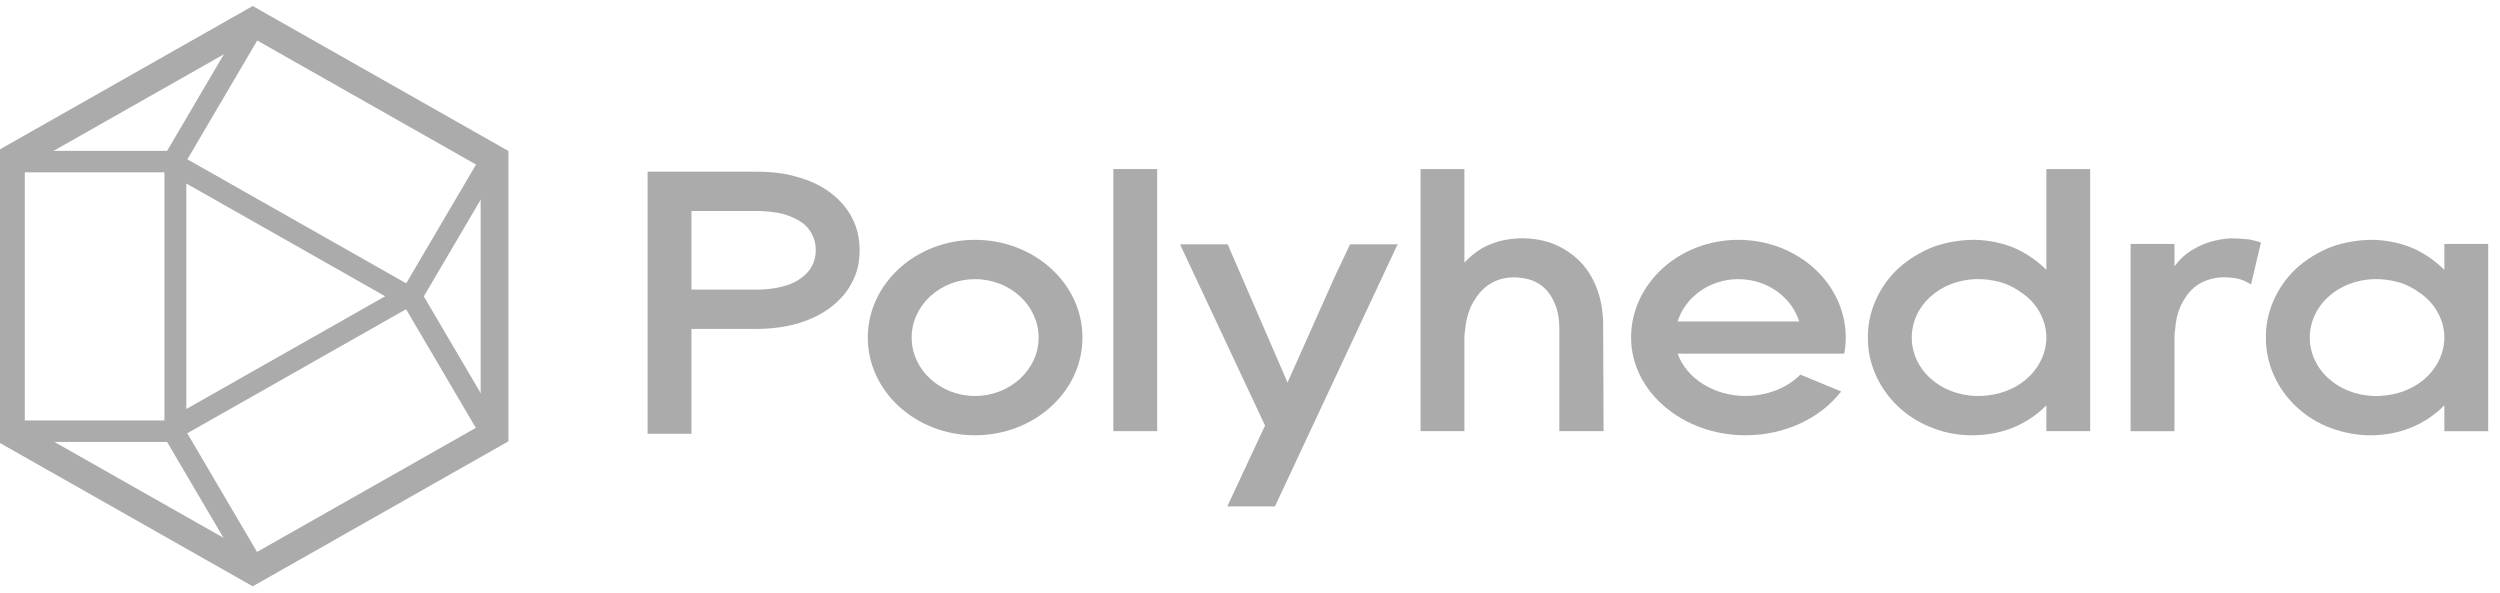 <svg width="135" height="32" viewBox="0 0 135 32" fill="none" xmlns="http://www.w3.org/2000/svg">
<g clip-path="url(#clip0_1151_218)">
<rect width="135" height="32" fill="none"/>
<path d="M46.007 11.757C45.739 11.232 45.328 10.767 44.813 10.383C44.319 10.018 43.722 9.736 43.042 9.554C42.384 9.351 41.642 9.271 40.84 9.271H34.971V23.424H37.339V17.762H40.84C41.642 17.762 42.384 17.661 43.042 17.479C43.722 17.277 44.319 16.994 44.813 16.63C45.328 16.246 45.739 15.781 46.007 15.255C46.296 14.729 46.419 14.143 46.419 13.516C46.419 12.89 46.296 12.303 46.007 11.757ZM43.845 14.366C43.722 14.608 43.537 14.81 43.29 14.992C43.042 15.194 42.713 15.356 42.301 15.457C41.889 15.579 41.395 15.639 40.84 15.639H37.339V11.393H40.84C41.395 11.393 41.889 11.454 42.301 11.555C42.713 11.677 43.042 11.838 43.31 12.02C43.557 12.202 43.722 12.404 43.845 12.647C43.989 12.91 44.051 13.193 44.051 13.516C44.051 13.82 43.989 14.103 43.845 14.366Z" fill="#ABABAB"/>
<path d="M52.646 12.951C49.455 12.951 46.861 15.317 46.861 18.228C46.861 21.14 49.455 23.505 52.646 23.505C55.858 23.505 58.453 21.14 58.453 18.228C58.453 15.317 55.858 12.951 52.646 12.951ZM52.646 21.382C50.773 21.382 49.229 19.967 49.229 18.228C49.229 16.489 50.773 15.074 52.646 15.074C54.541 15.074 56.085 16.489 56.085 18.228C56.085 19.967 54.541 21.382 52.646 21.382Z" fill="#ABABAB"/>
<path d="M62.488 23.282V9.129H60.12V23.282H62.488Z" fill="#ABABAB"/>
<path d="M75.477 13.193H72.904L72.08 14.932L69.527 20.654L66.294 13.193H63.721L68.312 22.979L66.274 27.346H68.847L75.374 13.396L75.477 13.193Z" fill="#ABABAB"/>
<path d="M86.593 23.282L86.572 17.782C86.593 16.771 86.428 15.579 85.666 14.527C85.296 14.022 84.74 13.557 84.081 13.254C83.443 12.95 82.681 12.849 82.023 12.869C81.693 12.889 81.343 12.93 81.013 13.011C80.663 13.112 80.334 13.233 80.046 13.395C79.675 13.617 79.346 13.88 79.078 14.184V9.129H76.71V23.282H79.078V18.146C79.098 18.025 79.098 17.904 79.119 17.782C79.16 17.338 79.264 16.933 79.428 16.549C79.614 16.185 79.84 15.841 80.128 15.579C80.396 15.336 80.704 15.174 81.034 15.073C81.343 14.992 81.672 14.952 82.023 14.992C82.722 15.053 83.217 15.296 83.608 15.781C83.793 16.023 83.958 16.327 84.061 16.671C84.163 17.014 84.204 17.358 84.204 17.782V23.282H86.593Z" fill="#ABABAB"/>
<path d="M99.176 19.098H99.587C99.649 18.815 99.67 18.532 99.67 18.228C99.67 15.317 97.076 12.951 93.864 12.951C90.673 12.951 88.078 15.317 88.078 18.228C88.078 21.14 90.858 23.505 94.255 23.505C96.376 23.505 98.29 22.596 99.423 21.14L97.22 20.23C96.52 20.938 95.429 21.382 94.255 21.382C92.525 21.382 91.064 20.412 90.591 19.098H99.176ZM90.591 17.359C91.002 16.045 92.32 15.074 93.864 15.074C95.429 15.074 96.746 16.045 97.158 17.359H90.591Z" fill="#ABABAB"/>
<path d="M110.503 9.129V14.568C110.05 14.123 109.494 13.719 108.876 13.435C108.196 13.132 107.435 12.97 106.652 12.95C105.89 12.95 105.108 13.072 104.388 13.334C103.668 13.617 103.029 14.022 102.494 14.507C101.444 15.498 100.847 16.873 100.867 18.227C100.847 19.582 101.444 20.957 102.494 21.948C103.029 22.453 103.668 22.857 104.388 23.12C105.108 23.403 105.89 23.525 106.652 23.504C107.435 23.484 108.196 23.322 108.876 23.019C109.494 22.736 110.05 22.352 110.503 21.887V23.282H112.87V9.129H110.503ZM109.247 20.613C108.876 20.896 108.444 21.098 108.012 21.22C107.559 21.341 107.105 21.402 106.652 21.381C105.747 21.341 104.882 21.017 104.244 20.431C103.605 19.865 103.235 19.056 103.235 18.227C103.235 17.398 103.605 16.59 104.244 16.023C104.882 15.437 105.747 15.114 106.652 15.073C107.105 15.053 107.559 15.114 108.012 15.235C108.444 15.356 108.876 15.579 109.247 15.862C110.009 16.408 110.503 17.297 110.503 18.227C110.503 19.157 110.009 20.047 109.247 20.613Z" fill="#ABABAB"/>
<path d="M121.475 12.931C121.125 12.89 120.775 12.87 120.446 12.87C119.767 12.911 119.067 13.092 118.49 13.436C118.037 13.679 117.687 14.023 117.42 14.386V13.173H115.052V23.283H117.42V18.167C117.42 18.046 117.44 17.905 117.461 17.783C117.481 17.338 117.584 16.914 117.749 16.53C117.934 16.145 118.181 15.782 118.469 15.539C118.778 15.276 119.108 15.135 119.437 15.054C119.767 14.973 120.075 14.953 120.446 14.993C120.796 15.013 121.084 15.094 121.331 15.236C121.414 15.276 121.475 15.317 121.557 15.357L122.093 13.092C121.887 13.032 121.681 12.971 121.475 12.931Z" fill="#ABABAB"/>
<path d="M131.995 13.174V14.569C131.542 14.124 130.986 13.72 130.368 13.436C129.689 13.133 128.927 12.971 128.144 12.951C127.383 12.951 126.601 13.072 125.881 13.335C125.159 13.618 124.521 14.023 123.986 14.508C122.935 15.499 122.339 16.874 122.36 18.228C122.339 19.583 122.935 20.958 123.986 21.948C124.521 22.454 125.159 22.858 125.881 23.121C126.601 23.384 127.383 23.526 128.144 23.505C128.927 23.485 129.689 23.323 130.368 23.02C130.986 22.737 131.542 22.353 131.995 21.888V23.283H134.363V13.174H131.995ZM130.739 20.614C130.368 20.897 129.936 21.099 129.504 21.221C129.051 21.342 128.598 21.403 128.144 21.382C127.239 21.342 126.374 21.018 125.736 20.432C125.098 19.866 124.728 19.057 124.728 18.228C124.728 17.399 125.098 16.591 125.736 16.024C126.374 15.438 127.239 15.115 128.144 15.074C128.598 15.054 129.051 15.115 129.504 15.236C129.936 15.357 130.368 15.58 130.739 15.863C131.501 16.409 131.995 17.298 131.995 18.228C131.995 19.158 131.501 20.048 130.739 20.614Z" fill="#ABABAB"/>
<path d="M13.647 1.187L26.704 8.59V23.395L13.647 30.799L0.589 23.395V8.59L13.647 1.187Z" stroke="#ABABAB" stroke-width="1.5"/>
<path d="M22.203 16.005L21.691 15.715V16.296L22.203 16.005ZM26.59 8.543L27.102 8.833L26.886 8.041L26.59 8.543ZM13.751 1.264L14.047 0.762L13.24 0.974L13.751 1.264ZM9.364 8.726V9.306L9.876 9.016L9.364 8.726ZM0.591 8.726V8.146L0 8.726H0.591ZM0.591 23.284H0L0.591 23.864V23.284ZM9.364 23.284L9.876 22.994L9.364 22.704V23.284ZM13.745 30.735L13.233 31.026L14.04 31.238L13.745 30.735ZM26.584 23.456L26.879 23.959L27.095 23.166L26.584 23.456ZM9.469 8.904L9.765 8.402L8.879 8.904H9.469ZM9.469 23.092H8.879L9.765 23.594L9.469 23.092ZM21.981 15.998L22.277 16.5V15.495L21.981 15.998ZM22.715 16.296L27.102 8.833L26.078 8.253L21.691 15.715L22.715 16.296ZM26.886 8.041L14.047 0.762L13.456 1.767L26.295 9.046L26.886 8.041ZM13.24 0.974L8.853 8.436L9.876 9.016L14.263 1.554L13.24 0.974ZM0.591 9.306H9.364V8.146H0.591V9.306ZM1.182 23.284V8.726H0V23.284H1.182ZM9.364 22.704H0.591V23.864H9.364V22.704ZM14.257 30.445L9.876 22.994L8.852 23.574L13.233 31.026L14.257 30.445ZM26.288 22.954L13.449 30.233L14.04 31.238L26.879 23.959L26.288 22.954ZM21.691 16.296L26.072 23.746L27.095 23.166L22.715 15.715L21.691 16.296ZM8.879 8.904V23.092H10.06V8.904H8.879ZM9.765 23.594L22.277 16.5L21.686 15.495L9.174 22.589L9.765 23.594ZM9.174 9.407L21.686 16.5L22.277 15.495L9.765 8.402L9.174 9.407Z" fill="#ABABAB"/>
</g>
<defs>
<clipPath id="clip0_1151_218">
<rect width="135" height="32" fill="white"/>
</clipPath>
</defs>
</svg>
